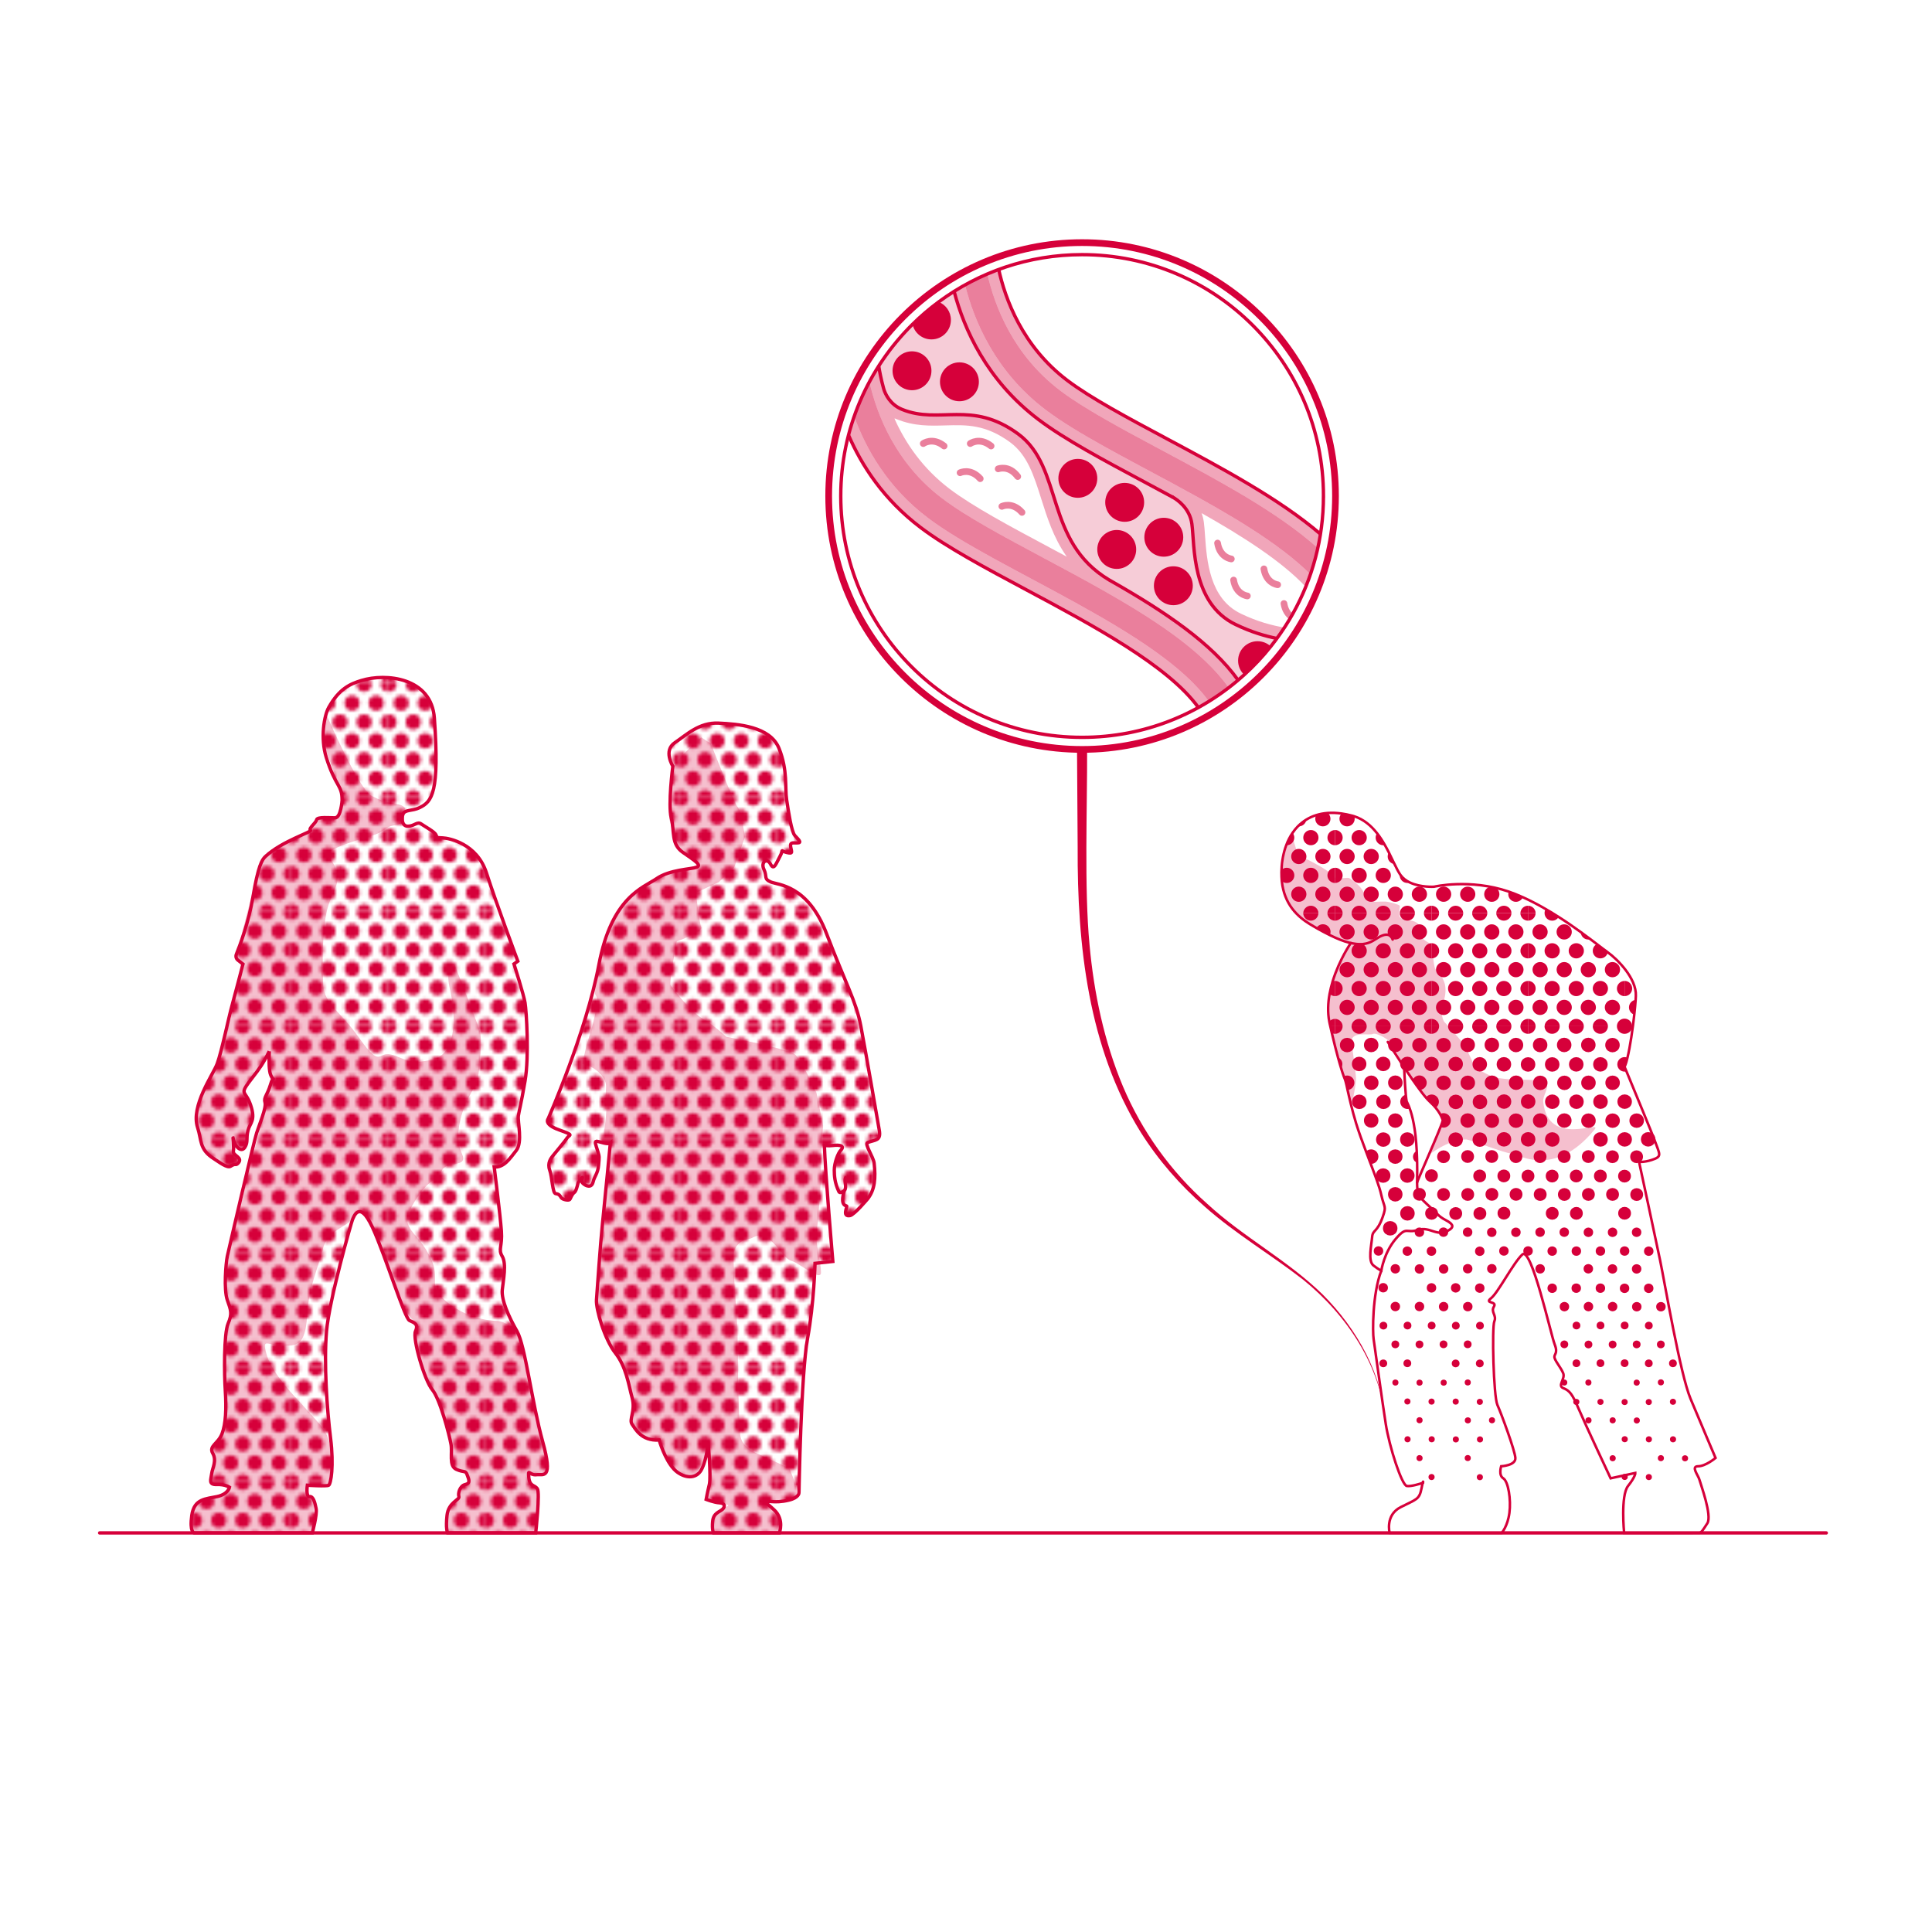 <?xml version="1.0" encoding="UTF-8"?><svg id="Introducing_PAD" xmlns="http://www.w3.org/2000/svg" xmlns:xlink="http://www.w3.org/1999/xlink" viewBox="0 0 576 576"><defs><style>.cls-1,.cls-2,.cls-3,.cls-4,.cls-5,.cls-6,.cls-7,.cls-8{fill:#d6003a;}.cls-2,.cls-3,.cls-9,.cls-10,.cls-11,.cls-7,.cls-12,.cls-13,.cls-14,.cls-8{stroke:#d6003a;stroke-miterlimit:10;}.cls-2,.cls-9,.cls-13{stroke-width:2px;}.cls-3{stroke-width:.5px;}.cls-4{opacity:.2;}.cls-5,.cls-13{opacity:.5;}.cls-15{opacity:.25;}.cls-16,.cls-9,.cls-10,.cls-12,.cls-13,.cls-14{fill:none;}.cls-6{opacity:.35;}.cls-10{stroke-width:.75px;}.cls-10,.cls-12,.cls-13{stroke-linecap:round;}.cls-11{fill:url(#New_Pattern_2);}.cls-7{stroke-width:2.5px;}</style><pattern id="New_Pattern_2" x="0" y="0" width="28.77" height="33.74" patternUnits="userSpaceOnUse" viewBox="0 0 28.77 33.74"><rect class="cls-16" width="28.77" height="33.74"/><circle class="cls-1" cx="10.78" cy="5.62" r="2.27"/><circle class="cls-1" cx="3.6" cy="5.62" r="2.27"/><circle class="cls-1" cx="25.15" cy="5.62" r="2.27"/><circle class="cls-1" cx="17.97" cy="5.62" r="2.27"/><circle class="cls-1" cx="10.79" cy="16.87" r="2.27"/><circle class="cls-1" cx="3.61" cy="16.87" r="2.27"/><circle class="cls-1" cx="25.17" cy="16.87" r="2.27"/><circle class="cls-1" cx="17.98" cy="16.87" r="2.27"/><circle class="cls-1" cx="7.2" cy="11.25" r="2.27"/><path class="cls-1" d="M2.28,11.25c0,1.25-1.01,2.26-2.26,2.26h-.02v-4.54h.02c1.25,0,2.26,1.01,2.26,2.27Z"/><circle class="cls-1" cx="21.57" cy="11.25" r="2.27"/><path class="cls-1" d="M28.77,8.98v4.54c-1.25,0-2.26-1.01-2.26-2.26s1.01-2.27,2.26-2.27Z"/><circle class="cls-1" cx="14.39" cy="11.25" r="2.27"/><path class="cls-1" d="M9.45,0c0,1.25-1.02,2.26-2.27,2.26s-2.26-1.01-2.26-2.26h4.54Z"/><path class="cls-1" d="M2.26,0c0,1.25-1.01,2.26-2.26,2.26V0h2.26Z"/><path class="cls-1" d="M23.82,0c0,1.25-1.01,2.26-2.26,2.26s-2.26-1.01-2.26-2.26h4.53Z"/><path class="cls-1" d="M28.77,0v2.26h-.02c-1.25,0-2.26-1.01-2.26-2.26h2.29Z"/><path class="cls-1" d="M16.63,0c0,1.25-1.01,2.26-2.26,2.26s-2.26-1.01-2.26-2.26h4.53Z"/><circle class="cls-1" cx="10.79" cy="28.12" r="2.27"/><circle class="cls-1" cx="3.6" cy="28.12" r="2.27"/><circle class="cls-1" cx="25.16" cy="28.12" r="2.27"/><circle class="cls-1" cx="17.97" cy="28.12" r="2.27"/><circle class="cls-1" cx="7.19" cy="22.49" r="2.27"/><path class="cls-1" d="M2.28,22.5c0,1.25-1.01,2.26-2.26,2.26h-.01v-4.54h.01c1.25,0,2.26,1.01,2.26,2.27Z"/><circle class="cls-1" cx="21.57" cy="22.49" r="2.27"/><path class="cls-1" d="M28.77,20.22v4.54h0c-1.25,0-2.27-1.01-2.27-2.26s1.02-2.27,2.27-2.27h0Z"/><circle class="cls-1" cx="14.38" cy="22.49" r="2.27"/><path class="cls-1" d="M9.46,33.74h-4.52c.04-1.22,1.04-2.19,2.26-2.19s2.22.97,2.26,2.19Z"/><path class="cls-1" d="M2.27,33.74H0v-2.19h.01c1.22,0,2.22.97,2.26,2.19Z"/><path class="cls-1" d="M23.83,33.74h-4.52c.04-1.22,1.04-2.19,2.26-2.19s2.23.97,2.26,2.19Z"/><path class="cls-1" d="M28.77,31.55v2.19h-2.27c.04-1.22,1.04-2.19,2.26-2.19h0Z"/><path class="cls-1" d="M16.64,33.74h-4.52c.04-1.22,1.04-2.19,2.26-2.19s2.22.97,2.26,2.19Z"/></pattern></defs><path class="cls-11" d="M80.28,313.42c-.13,2.94-.09,5.89.43,7.09.36.82.58,1.1.69,1.18.14.09.12-.07,0,0h0c-.13.09-.39.44-.74,1.62-.99,3.3-2.12,3.87-1.65,5.38s-1.72,6.64-2.51,9.13c-.8,2.49-8.31,34.75-8.74,36.76-.42,2.02-1.08,9.87,0,12.98,1.09,3.12,1.52,4.05.24,7.06-1.28,3-1.17,14.93-.83,20.1s.16,9.78-.99,12.76c-1.16,2.98-4.01,3.61-2.75,5.81,1.25,2.21-.09,4.31-.32,6.06-.22,1.76-1.06,3.32,1.49,3.24,2.55-.09,3.83.81,3.83.81,0,0-.36,2.06-3.69,2.78s-6.85.58-7.56,5.6.69,5.24.69,5.24h35.24s1.49-5.49,1.13-7.25c-.35-1.76-.81-3.72-1.96-3.59s-.66-3.38-.66-3.38c0,0,5.74.39,6.38,0s1.6-5.66.54-14.14c-1.05-8.48-2.01-22.23-1.19-31.77s7.48-32.76,7.75-33.29,1.99-6.2,5.89,2.2c3.89,8.41,9.62,27.21,11.08,27.89s2.76,1.07,1.8,3.2c-.95,2.13,2.67,14.65,5,17.43,2.34,2.79,5.07,13.49,5.57,16.16.51,2.67-.72,6.54,1.61,7.59,2.32,1.06,2.7.18,3.21,1.6.51,1.41,1.1,2.55-.53,2.92-1.64.36-2.24,2.6-1.92,3.59s-3.12,1.67-3.54,5.6c-.43,3.93.15,5.24.15,5.24h26.29s1.33-12.05.48-13.2c-.85-1.16-2.27-.58-2.55-3.42-.28-2.83.21-.47,2.27-.73,2.05-.26,5.09,1.72,1.87-9.9-3.22-11.62-5.18-28.59-7.65-32.88-2.47-4.3-4.7-9.36-4.39-12.33s1.31-7.76,0-9.98c-1.31-2.21.07-2.85-.26-7.56-.34-4.71-2.14-19.08-2.14-19.08h0c2.98.13,4.59-2.43,6.56-4.93s.37-8.48.65-10.39.71-2.91,1.98-10.34.41-20.83,0-23.32-3.3-11.57-3.3-11.57l1.15-.82s-6.5-17.43-9.34-26.28-11.22-10.4-13.05-10.48-1.61,0-2.03-.93-3.17-2.37-4.37-3.22-2.02.63-3.95.67c-1.57.04-1.67-1.66-1.67-1.66,0-.18,0-.37-.02-.57-.02-.53.04-.94.15-1.26.58-1.6,2.72-.92,5.04-2.07,3.63-1.8,5.94-4.36,4.36-26.65-.86-12.19-14.49-13.48-21.76-11.24-3.36,1.03-6.56,2.41-9.71,7.98-1.41,2.48-2.55,9.25-.75,14.98,2.81,8.95,4.71,8.03,4.71,12.76,0,0-.36,5.24-2.08,5.23-1.46,0-5.35-.38-5.53.58s-2.48,2.58-1.83,3.1-8.39,3.18-13.41,7.83c-1.04.96-2.18,2.78-3.74,12.15-1.24,7.42-3.89,14.43-4.94,17.03-.25.63-.05,1.34.49,1.75l1.48,1.16s-2.56,9.9-3.26,12.36c-.86,3.01-3.14,13.95-4.43,17.37-1.28,3.38-7.94,12.57-5.83,19.01,1.23,3.74.44,6.48,4.8,9.26,1.77,1.13,4.05,2.92,5.06,2.27,1.53-1,1.43-.13,2.14-.83,1.78-1.75-1.54-2.34-1.33-3.56s-.26-5.17-.07-3.98c.42,2.53,2.41,4.39,3.47,2.76s.34-2.62.95-5.03,2.38-2.88.78-7.63-3.72-2.63.62-8.24c1.93-2.49,3.08-4,4.95-7.78"/><path class="cls-11" d="M252.29,350.73c-.84,1.51.17,2.43-.33,3.9-.12.36-1.49,1.45-1.88.6-1.24-2.68-1.35-4.67-1.35-6.37,0-2.1,1.09-5.07,1.96-5.97,1.27-1.31-.35-1.64-2.47-1.37-1.05.14-2.44,0-2.44,0,.2,7.43,2.52,34.56,2.52,34.56l-5.31.57s-.29,11.91-2.23,22.39-2.56,45.98-2.56,45.98c0,0,.12,1.46-3,2.22-4.54,1.11-6.65-.12-6.65.6s-.83-.56,2.27,2.33,1.53,6.85,1.53,6.85h-19.65s-.47-.94-.23-3.48,2.12-2.75,2.97-3.6.66-1.8-.92-1.89-3.99-1.03-3.99-1.03c0,0,.38-2.09.95-4.45s-.38-12.8-.38-12.8h0s-.16,4.51-1.8,8.05c-1.4,3.02-4.57,3.07-7.3,1.13-2.98-2.1-4.94-7.84-5.49-9.62-5.37.33-7.12-3.42-8.04-4.67-1.08-1.46,1.08-3.92,0-7.89s-1.76-9.26-5-13.37c-3.24-4.1-5.83-13.09-5.64-15.84s1.18-16.95,1.8-22.86c.62-5.92,2.33-23.93,2.33-23.93-.78.63-3.49-.56-4.13-.51s-.22,1.02.35,2.86.5,1.7.28,4.25-1.2,3.19-1.64,5.03-2.05,1.28-3,.43.24-2.13-.33-1.7-.57.99-.93,1.2-.56,2.62-1.34,3.19-1.06,1.77-1.39,2.12-2.15,0-2.5-.56-.65-1.13-1.64-1.2-1.05-4.93-1.81-7.04.39-3.52.83-4.11,3.67-4.37,4.35-5.45,2.39-.71-2.36-2.41-3.29-3.3-3.29-3.3c0,0,11.3-25.61,15.13-45.92s13.26-22.97,17.19-25.69,10.25-2.8,11.94-3.4-.54-1.98-4.1-4.45-2.41-6.15-3.44-10.21.47-15.47.47-15.47c0,0-2.93-4.63.57-6.99s7.28-6.12,13.04-5.85,15.4.93,18.05,7.55,1.7,11.68,2.27,15.34,1.42,9.51,2.46,10.65,2.23,2.17.72,2.17-2.2-.22-1.98,1.21.88,2.19-1.29,1.62-.66-1.09-1.89,1.16-1.8,4.32-2.83,2.34-3-.64-1.97,1.57-.11,2.78,1.97,3.72,11.11.74,16.72,15.49,8.75,19.94,10.19,27.44,5.15,29.1,5.51,31.09c.58,3.27-1.21,2.82-3.49,3.7-1.01.39,1.76,4.33,1.96,6.13.51,4.51.2,7.95-1.91,10.63,0,0-4.01,4.78-5.27,5.01-2.53.47-.65-2.82-1.04-2.88-2.2-.35-.63-4.65-.63-4.65"/><path class="cls-10" d="M411.82,378.82c-2.73,7.14-2.59,18.44-2.3,20.37s2.55,18.48,3.63,25.37c1.09,6.9,4.78,18.24,6.28,18.47,1.33.19,4.1-.71,4.72-.92h.01c.21-.87.11-.04.11-.04,0,0-.04.01-.11.04h-.01c-.07.31-.19.84-.36,1.71-.65,3.3-1.52,3.14-6.2,5.52s-3.29,7.69-3.29,7.69h33.41s1.77-1.95,2.3-5.97-.34-9.39-1.83-10.32c-1.49-.92-.63-3.59-.63-3.59,0,0,4.39-.21,4.24-2.48s-4.2-13.23-5.36-15.81-1.67-23.12-.91-24.93c.76-1.82-1.14-2.72-.12-4.4,1.02-1.67-2.98-.82-.86-2.48,2.11-1.66,6.58-10.46,9.31-13.02,2.72-2.56,8.48,23.79,9.65,26.76,1.16,2.97-.41,2.89,0,4.12.4,1.23,1.79,2.74,2.53,4.45s-1.81,3.77.06,4.5c1.86.73,2.67,1.73,4.61,6.26,1.93,4.54,9.49,20.62,9.49,20.62l7.37-1.6s.1,1.01-2.18,3.89c-2.27,2.87-1.17,14-1.17,14,0,0,22.41.02,22.52-.01.52-.17.84-.61,2.3-2.88,1.46-2.28-1.99-11.57-2.35-12.94-.36-1.38-2.66-4.05-.41-4.05s5.2-2.48,5.2-2.48c0,0-4.35-10.2-7.45-17.63-3.11-7.44-7.67-34.52-9.09-41.33-1.41-6.8-6.26-29.29-6.26-29.29,0,0,1.52.13,3.7-.57,3.35-1.09,2.5-1.5.81-6.22-.45-1.26-6.4-15.69-8.27-20.22-.23-.56-.4-.97-.49-1.18-.05-.11-.07-.17-.07-.17.07-.14.14-.3.21-.49.04-.09.08-.19.11-.3.07-.21.15-.43.22-.68.11-.38.22-.79.32-1.25.79-3.29,1.56-8.47,2.03-12.83.18-1.64.32-3.16.41-4.42.02-.42.04-.8.06-1.16.23-5.25-5.52-10.97-8.37-13h0c-.06-.06-.12-.1-.18-.14-.61-.42-1.68-1.25-3.09-2.33-.58-.44-1.21-.93-1.9-1.44-.88-.67-1.86-1.39-2.9-2.14-1.96-1.43-4.18-2.97-6.57-4.49-1.25-.8-2.55-1.59-3.87-2.36-2.2-1.28-4.49-2.48-6.81-3.53-.74-.33-1.48-.65-2.23-.95-.66-.26-1.32-.51-1.98-.73-11.67-3.96-22.28-1.45-22.28-1.45,0,0-4,.25-7.19-1.26-1.07-.51-2.04-1.21-2.75-2.18-.08-.11-.16-.23-.24-.35-.52-.79-1.04-1.81-1.59-2.97h-.01c-.51-1.07-1.07-2.25-1.68-3.46-.37-.73-.76-1.47-1.19-2.21-.68-1.21-1.45-2.41-2.33-3.52-1.76-2.23-3.95-4.13-6.8-5.05-.2-.06-.4-.12-.61-.18-1.1-.29-2.15-.51-3.16-.65-1.46-.2-2.84-.25-4.12-.16-1.24.09-2.39.31-3.46.65-1.06.33-2.04.78-2.93,1.33-.93.56-1.76,1.23-2.51,1.99-.59.6-1.12,1.25-1.59,1.95-.77,1.12-1.4,2.35-1.89,3.69-.84,2.23-1.31,4.72-1.4,7.34-.02.24-.03.48-.03.72,0,.94.03,1.82.11,2.66.73,6.99,4.77,10.6,8.32,12.78.64.4,1.31.79,1.99,1.18h.01c1.31.76,2.68,1.48,3.99,2.12,2.22,1.09,4.31,1.93,5.84,2.27,2.91.64,5.05.83,7.97-1.14,2.92-1.98,4.37-1.39,4.93.2"/><path class="cls-10" d="M422.49,352.55c0-.38,5.12-11.78,6.98-16.56.19-.46.34-.86.45-1.18.08-.25.15-.45.18-.6.04-.14.06-.24.04-.28l-.03-.09c-.06-.14-.13-.34-.23-.58-.12-.3-.29-.68-.55-1.12-.3-.53-.72-1.16-1.3-1.87-.24-.3-.52-.62-.84-.95h-.01c-.31-.33-.66-.67-1.05-1.02-.05-.04-.1-.09-.15-.15-.26-.25-.56-.57-.89-.96-.53-.62-1.13-1.38-1.77-2.25-.68-.9-1.39-1.9-2.12-2.95-.86-1.23-1.74-2.53-2.58-3.78-2.63-3.99-4.87-7.58-4.87-7.58"/><path class="cls-10" d="M418.62,318.21s.22,5.15.5,8.16c.05.49.09.93.14,1.27.03.27.07.48.1.63.02.06.04.11.05.15.04.09.1.22.17.38.07.15.16.33.26.56.14.31.3.69.46,1.16.75,2.05,1.73,5.81,2.08,12.62.02.4.04.8.05,1.22.02.35.03.71.04,1.07.02.4.02.81.03,1.23.01.7.02,1.43.02,2.19,0,1.52-.03,2.72-.03,3.7,0,3.05.31,4.05,2.73,6.25,3.2,2.9,3.59,3.81,5.71,4.91s2.67,1.93,1.3,2.88c-3.69,2.55-5.78-1.09-9.45.09-3.67,1.17-3.26-1.33-6.71,2.74s-4.25,9.4-4.25,9.4c0,0-.6-.18-2.34-1.53-1.74-1.36-.58-6.13-.4-8.45s1.49-1.26,3.17-6.06c1.18-3.37.44-2.52-.48-6.69-.43-2.01-1.69-5.38-3.11-9.1-.2-.54-.41-1.08-.62-1.62-.05-.14-.11-.29-.16-.43-.21-.55-.42-1.1-.62-1.65-1.11-2.93-2.18-5.87-2.95-8.38-1.23-4.07-2.02-7.58-2.55-9.95-.1-.46-.19-.88-.27-1.25-.17-.73-.3-1.28-.41-1.62-.03-.11-.06-.19-.09-.26-.08-.18-.2-.48-.36-.93-.21-.56-.48-1.36-.8-2.45h0c-.28-.88-.58-1.94-.93-3.2-.52-1.91-1.13-4.29-1.82-7.22-.15-.66-.31-1.35-.47-2.07-.06-.25-.12-.51-.18-.77-.05-.22-.09-.43-.13-.65-.52-2.74-.39-5.55.1-8.23.24-1.29.55-2.55.92-3.75,1.98-6.46,5.41-11.41,5.41-11.41"/><line class="cls-12" x1="29.71" y1="457.02" x2="544.48" y2="457.02"/><path class="cls-1" d="M486.61,294.72c0,1.25-1.01,2.26-2.26,2.26h-.01v-4.54h.01c1.25,0,2.26,1.01,2.26,2.27Z"/><path class="cls-1" d="M457.83,272.22h-2.27v-2.19h.01c1.22,0,2.22.97,2.26,2.19Z"/><circle class="cls-1" cx="466.34" cy="277.84" r="2.27"/><circle class="cls-1" cx="459.15" cy="277.84" r="2.27"/><circle class="cls-1" cx="466.35" cy="289.09" r="2.27"/><circle class="cls-1" cx="459.17" cy="289.09" r="2.27"/><circle class="cls-1" cx="480.73" cy="289.09" r="2.27"/><circle class="cls-1" cx="473.54" cy="289.09" r="2.27"/><circle class="cls-1" cx="462.76" cy="283.47" r="2.27"/><path class="cls-1" d="M457.84,283.47c0,1.25-1.01,2.26-2.26,2.26h-.02v-4.54h.02c1.25,0,2.26,1.01,2.26,2.27Z"/><circle class="cls-1" cx="469.95" cy="283.47" r="2.27"/><path class="cls-1" d="M457.82,272.22c0,1.25-1.01,2.26-2.26,2.26v-2.26h2.26Z"/><circle class="cls-1" cx="466.35" cy="300.34" r="2.27"/><circle class="cls-1" cx="459.16" cy="300.34" r="2.27"/><circle class="cls-1" cx="480.72" cy="300.34" r="2.27"/><circle class="cls-1" cx="473.53" cy="300.34" r="2.27"/><path class="cls-1" d="M487.65,298.09c-.09,1.26-.23,2.78-.41,4.42-.92-.3-1.58-1.16-1.58-2.17,0-1.16.87-2.12,1.99-2.25Z"/><circle class="cls-1" cx="462.75" cy="294.72" r="2.27"/><path class="cls-1" d="M457.84,294.72c0,1.25-1.01,2.26-2.26,2.26h-.01v-4.54h.01c1.25,0,2.26,1.01,2.26,2.27Z"/><circle class="cls-1" cx="477.13" cy="294.72" r="2.27"/><circle class="cls-1" cx="484.33" cy="305.96" r="2.27"/><path class="cls-1" d="M484.33,292.45v4.54h0c-1.25,0-2.27-1.01-2.27-2.26s1.02-2.27,2.27-2.27h0Z"/><circle class="cls-1" cx="469.94" cy="294.72" r="2.27"/><path class="cls-1" d="M465.02,305.96h-4.52c.04-1.22,1.04-2.19,2.26-2.19s2.22.97,2.26,2.19Z"/><path class="cls-1" d="M457.83,305.96h-2.27v-2.19h.01c1.22,0,2.22.97,2.26,2.19Z"/><path class="cls-1" d="M479.39,305.96h-4.52c.04-1.22,1.04-2.19,2.26-2.19s2.23.97,2.26,2.19Z"/><path class="cls-1" d="M472.2,305.96h-4.52c.04-1.22,1.04-2.19,2.26-2.19s2.22.97,2.26,2.19Z"/><path class="cls-1" d="M465.01,305.96c0,1.25-1.02,2.26-2.27,2.26s-2.26-1.01-2.26-2.26h4.54Z"/><path class="cls-1" d="M457.82,305.96c0,1.25-1.01,2.26-2.26,2.26v-2.26h2.26Z"/><path class="cls-1" d="M479.38,305.96c0,1.25-1.01,2.26-2.26,2.26s-2.26-1.01-2.26-2.26h4.53Z"/><path class="cls-1" d="M472.19,305.96c0,1.25-1.01,2.26-2.26,2.26s-2.26-1.01-2.26-2.26h4.53Z"/><circle class="cls-1" cx="437.58" cy="266.6" r="2.27"/><circle class="cls-1" cx="430.39" cy="266.6" r="2.27"/><circle class="cls-1" cx="444.76" cy="266.6" r="2.27"/><path class="cls-1" d="M436.24,272.22h-4.52c.04-1.22,1.04-2.19,2.26-2.19s2.22.97,2.26,2.19Z"/><path class="cls-1" d="M429.06,272.22h-2.27v-2.19h.01c1.22,0,2.22.97,2.26,2.19Z"/><path class="cls-1" d="M450.62,272.22h-4.52c.04-1.22,1.04-2.19,2.26-2.19s2.23.97,2.26,2.19Z"/><path class="cls-1" d="M455.56,270.03v2.19h-2.27c.04-1.22,1.04-2.19,2.26-2.19h0Z"/><path class="cls-1" d="M443.43,272.22h-4.52c.04-1.22,1.04-2.19,2.26-2.19s2.22.97,2.26,2.19Z"/><circle class="cls-1" cx="437.57" cy="277.84" r="2.27"/><circle class="cls-1" cx="430.38" cy="277.84" r="2.27"/><circle class="cls-1" cx="451.94" cy="277.84" r="2.27"/><path class="cls-1" d="M464.7,273.39c-.4.66-1.12,1.1-1.94,1.1-1.25,0-2.27-1.02-2.27-2.27,0-.43.12-.85.34-1.19,1.32.77,2.62,1.56,3.87,2.36Z"/><path class="cls-1" d="M479.34,283.92s0,0,0,.01c-.21,1.03-1.12,1.8-2.21,1.8-1.26,0-2.27-1.01-2.27-2.26,0-.87.49-1.63,1.21-2.01,1.41,1.08,2.48,1.91,3.09,2.33.06.04.12.08.18.13Z"/><path class="cls-1" d="M474.17,280.02c-.2.06-.42.09-.64.09-1.24,0-2.24-.99-2.26-2.23,1.04.75,2.02,1.47,2.9,2.14Z"/><path class="cls-1" d="M454.02,267.5c-.35.81-1.15,1.37-2.08,1.37-1.25,0-2.27-1.02-2.27-2.27,0-.27.05-.54.14-.78.66.22,1.32.47,1.98.73.75.3,1.49.62,2.23.95Z"/><circle class="cls-1" cx="444.75" cy="277.84" r="2.27"/><circle class="cls-1" cx="437.58" cy="289.09" r="2.27"/><circle class="cls-1" cx="430.4" cy="289.09" r="2.27"/><circle class="cls-1" cx="451.95" cy="289.09" r="2.27"/><circle class="cls-1" cx="444.77" cy="289.09" r="2.27"/><circle class="cls-1" cx="433.99" cy="283.47" r="2.27"/><path class="cls-1" d="M429.07,283.47c0,1.25-1.01,2.26-2.26,2.26h-.02v-4.54h.02c1.25,0,2.26,1.01,2.26,2.27Z"/><circle class="cls-1" cx="448.36" cy="283.47" r="2.27"/><path class="cls-1" d="M455.56,281.2v4.54c-1.25,0-2.26-1.01-2.26-2.26s1.01-2.27,2.26-2.27Z"/><circle class="cls-1" cx="441.17" cy="283.47" r="2.27"/><path class="cls-1" d="M436.24,272.22c0,1.25-1.02,2.26-2.27,2.26s-2.26-1.01-2.26-2.26h4.54Z"/><path class="cls-1" d="M429.05,272.22c0,1.25-1.01,2.26-2.26,2.26v-2.26h2.26Z"/><path class="cls-1" d="M450.61,272.22c0,1.25-1.01,2.26-2.26,2.26s-2.26-1.01-2.26-2.26h4.53Z"/><path class="cls-1" d="M455.56,272.22v2.26h-.02c-1.25,0-2.26-1.01-2.26-2.26h2.29Z"/><path class="cls-1" d="M443.42,272.22c0,1.25-1.01,2.26-2.26,2.26s-2.26-1.01-2.26-2.26h4.53Z"/><circle class="cls-1" cx="437.58" cy="300.34" r="2.27"/><circle class="cls-1" cx="430.39" cy="300.34" r="2.27"/><circle class="cls-1" cx="451.95" cy="300.34" r="2.27"/><circle class="cls-1" cx="444.76" cy="300.34" r="2.27"/><circle class="cls-1" cx="433.98" cy="294.72" r="2.27"/><path class="cls-1" d="M429.06,294.72c0,1.25-1.01,2.26-2.26,2.26h-.01v-4.54h.01c1.25,0,2.26,1.01,2.26,2.27Z"/><circle class="cls-1" cx="448.35" cy="294.72" r="2.27"/><path class="cls-1" d="M455.56,292.45v4.54h0c-1.25,0-2.27-1.01-2.27-2.26s1.02-2.27,2.27-2.27h0Z"/><circle class="cls-1" cx="441.17" cy="294.72" r="2.27"/><path class="cls-1" d="M436.24,305.96h-4.52c.04-1.22,1.04-2.19,2.26-2.19s2.22.97,2.26,2.19Z"/><path class="cls-1" d="M429.06,305.96h-2.27v-2.19h.01c1.22,0,2.22.97,2.26,2.19Z"/><path class="cls-1" d="M450.62,305.96h-4.52c.04-1.22,1.04-2.19,2.26-2.19s2.23.97,2.26,2.19Z"/><path class="cls-1" d="M455.56,303.77v2.19h-2.27c.04-1.22,1.04-2.19,2.26-2.19h0Z"/><path class="cls-1" d="M443.43,305.96h-4.52c.04-1.22,1.04-2.19,2.26-2.19s2.22.97,2.26,2.19Z"/><path class="cls-1" d="M436.24,305.96c0,1.25-1.02,2.26-2.27,2.26s-2.26-1.01-2.26-2.26h4.54Z"/><path class="cls-1" d="M429.05,305.96c0,1.25-1.01,2.26-2.26,2.26v-2.26h2.26Z"/><path class="cls-1" d="M450.61,305.96c0,1.25-1.01,2.26-2.26,2.26s-2.26-1.01-2.26-2.26h4.53Z"/><path class="cls-1" d="M455.56,305.96v2.26h-.02c-1.25,0-2.26-1.01-2.26-2.26h2.29Z"/><path class="cls-1" d="M443.42,305.96c0,1.25-1.01,2.26-2.26,2.26s-2.26-1.01-2.26-2.26h4.53Z"/><path class="cls-1" d="M403.88,244.11c0,1.25-1.02,2.26-2.27,2.26s-2.27-1.01-2.27-2.26c0-.62.25-1.16.64-1.57,1.01.14,2.06.36,3.16.65.21.06.41.12.61.18.09.23.13.48.13.74Z"/><circle class="cls-1" cx="408.81" cy="255.35" r="2.27"/><circle class="cls-1" cx="401.62" cy="255.35" r="2.27"/><path class="cls-1" d="M415.75,257.61c-1.14-.12-2.03-1.08-2.03-2.26,0-.44.13-.85.35-1.2.61,1.21,1.17,2.39,1.68,3.46Z"/><circle class="cls-1" cx="405.22" cy="249.73" r="2.27"/><path class="cls-1" d="M400.3,249.73c0,1.25-1.01,2.26-2.26,2.26h-.02v-4.54h.02c1.25,0,2.26,1.01,2.26,2.27Z"/><path class="cls-1" d="M412.88,251.94c-.15.04-.31.06-.48.06-1.25,0-2.27-1.02-2.27-2.27,0-.49.15-.94.42-1.31.88,1.11,1.65,2.31,2.33,3.52Z"/><circle class="cls-1" cx="408.8" cy="266.6" r="2.27"/><circle class="cls-1" cx="401.62" cy="266.6" r="2.27"/><circle class="cls-1" cx="423.17" cy="266.6" r="2.27"/><circle class="cls-1" cx="415.99" cy="266.6" r="2.27"/><circle class="cls-1" cx="405.21" cy="260.98" r="2.27"/><path class="cls-1" d="M400.29,260.98c0,1.25-1.01,2.26-2.26,2.26h-.01v-4.54h.01c1.25,0,2.26,1.01,2.26,2.27Z"/><circle class="cls-1" cx="412.4" cy="260.98" r="2.27"/><path class="cls-1" d="M420.34,263.11c-.24.08-.49.13-.76.13-1.25,0-2.27-1.01-2.27-2.26,0-.14.01-.27.04-.4.08.12.16.24.24.35.71.97,1.68,1.67,2.75,2.18Z"/><path class="cls-1" d="M407.47,272.22h-4.52c.04-1.22,1.04-2.19,2.26-2.19s2.22.97,2.26,2.19Z"/><path class="cls-1" d="M400.29,272.22h-2.27v-2.19h.01c1.22,0,2.22.97,2.26,2.19Z"/><path class="cls-1" d="M421.84,272.22h-4.52c.04-1.22,1.04-2.19,2.26-2.19s2.23.97,2.26,2.19Z"/><path class="cls-1" d="M426.79,270.03v2.19h-2.27c.04-1.22,1.04-2.19,2.26-2.19h0Z"/><path class="cls-1" d="M414.66,272.22h-4.52c.04-1.22,1.04-2.19,2.26-2.19s2.22.97,2.26,2.19Z"/><circle class="cls-1" cx="408.8" cy="277.84" r="2.27"/><circle class="cls-1" cx="401.61" cy="277.84" r="2.27"/><path class="cls-1" d="M396.69,277.82c0,.34-.08.67-.22.97-1.31-.64-2.68-1.36-3.99-2.12.39-.67,1.11-1.12,1.94-1.12,1.25,0,2.27,1.02,2.27,2.27Z"/><circle class="cls-1" cx="423.17" cy="277.84" r="2.27"/><circle class="cls-1" cx="415.98" cy="277.84" r="2.27"/><circle class="cls-1" cx="408.81" cy="289.09" r="2.27"/><circle class="cls-1" cx="401.62" cy="289.09" r="2.27"/><circle class="cls-1" cx="423.18" cy="289.09" r="2.27"/><circle class="cls-1" cx="416" cy="289.09" r="2.27"/><circle class="cls-1" cx="405.22" cy="283.47" r="2.27"/><circle class="cls-1" cx="419.59" cy="283.47" r="2.27"/><path class="cls-1" d="M426.79,281.2v4.54c-1.25,0-2.26-1.01-2.26-2.26s1.01-2.27,2.26-2.27Z"/><circle class="cls-1" cx="412.4" cy="283.47" r="2.27"/><path class="cls-1" d="M407.47,272.22c0,1.25-1.02,2.26-2.27,2.26s-2.26-1.01-2.26-2.26h4.54Z"/><path class="cls-1" d="M400.28,272.22c0,1.25-1.01,2.26-2.26,2.26v-2.26h2.26Z"/><path class="cls-1" d="M421.83,272.22c0,1.25-1.01,2.26-2.26,2.26s-2.26-1.01-2.26-2.26h4.53Z"/><path class="cls-1" d="M426.79,272.22v2.26h-.02c-1.25,0-2.26-1.01-2.26-2.26h2.29Z"/><path class="cls-1" d="M414.65,272.22c0,1.25-1.01,2.26-2.26,2.26s-2.26-1.01-2.26-2.26h4.53Z"/><circle class="cls-1" cx="408.8" cy="300.34" r="2.27"/><circle class="cls-1" cx="401.62" cy="300.34" r="2.27"/><circle class="cls-1" cx="423.17" cy="300.34" r="2.27"/><circle class="cls-1" cx="415.99" cy="300.34" r="2.27"/><circle class="cls-1" cx="405.21" cy="294.72" r="2.27"/><path class="cls-1" d="M400.29,294.72c0,1.25-1.01,2.26-2.26,2.26h-.01v-4.54h.01c1.25,0,2.26,1.01,2.26,2.27Z"/><circle class="cls-1" cx="419.58" cy="294.72" r="2.27"/><path class="cls-1" d="M426.79,292.45v4.54h0c-1.25,0-2.27-1.01-2.27-2.26s1.02-2.27,2.27-2.27h0Z"/><circle class="cls-1" cx="412.4" cy="294.72" r="2.27"/><path class="cls-1" d="M407.47,305.96h-4.52c.04-1.22,1.04-2.19,2.26-2.19s2.22.97,2.26,2.19Z"/><path class="cls-1" d="M400.29,305.96h-2.27v-2.19h.01c1.22,0,2.22.97,2.26,2.19Z"/><path class="cls-1" d="M421.84,305.96h-4.52c.04-1.22,1.04-2.19,2.26-2.19s2.23.97,2.26,2.19Z"/><path class="cls-1" d="M426.79,303.77v2.19h-2.27c.04-1.22,1.04-2.19,2.26-2.19h0Z"/><path class="cls-1" d="M414.66,305.96h-4.52c.04-1.22,1.04-2.19,2.26-2.19s2.22.97,2.26,2.19Z"/><path class="cls-1" d="M407.47,305.96c0,1.25-1.02,2.26-2.27,2.26s-2.26-1.01-2.26-2.26h4.54Z"/><path class="cls-1" d="M400.28,305.96c0,1.25-1.01,2.26-2.26,2.26v-2.26h2.26Z"/><path class="cls-1" d="M421.83,305.96c0,1.25-1.01,2.26-2.26,2.26s-2.26-1.01-2.26-2.26h4.53Z"/><path class="cls-1" d="M426.79,305.96v2.26h-.02c-1.25,0-2.26-1.01-2.26-2.26h2.29Z"/><path class="cls-1" d="M414.65,305.96c0,1.25-1.01,2.26-2.26,2.26s-2.26-1.01-2.26-2.26h4.53Z"/><path class="cls-1" d="M396.66,244.11c0,1.25-1.01,2.26-2.26,2.26s-2.27-1.01-2.27-2.26c0-.39.1-.76.27-1.08,1.07-.34,2.22-.56,3.46-.65.49.41.8,1.04.8,1.73Z"/><path class="cls-1" d="M389.47,244.36c-.13,1.13-1.08,2.01-2.25,2.01-.09,0-.18,0-.26-.02.75-.76,1.58-1.43,2.51-1.99Z"/><circle class="cls-1" cx="394.41" cy="255.35" r="2.27"/><circle class="cls-1" cx="387.22" cy="255.35" r="2.27"/><circle class="cls-1" cx="390.82" cy="249.73" r="2.27"/><path class="cls-1" d="M398.02,247.46v4.54c-1.25,0-2.26-1.01-2.26-2.26s1.01-2.27,2.26-2.27Z"/><path class="cls-1" d="M385.88,249.73c0,1.25-1.02,2.27-2.27,2.27-.04,0-.09,0-.13-.01.49-1.34,1.12-2.57,1.89-3.69.31.39.51.88.51,1.43Z"/><circle class="cls-1" cx="394.4" cy="266.6" r="2.27"/><circle class="cls-1" cx="387.22" cy="266.6" r="2.27"/><circle class="cls-1" cx="390.81" cy="260.98" r="2.27"/><path class="cls-1" d="M398.02,258.71v4.54h0c-1.25,0-2.27-1.01-2.27-2.26s1.02-2.27,2.27-2.27h0Z"/><path class="cls-1" d="M385.89,260.98c0,1.25-1.01,2.27-2.27,2.27-.55,0-1.06-.2-1.46-.54-.08-.84-.12-1.72-.11-2.66,0-.24.01-.48.03-.72.4-.39.95-.62,1.54-.62,1.26,0,2.27,1.02,2.27,2.27Z"/><path class="cls-1" d="M393.07,272.22h-4.52c.04-1.22,1.04-2.19,2.26-2.19s2.23.97,2.26,2.19Z"/><path class="cls-1" d="M398.02,270.03v2.19h-2.27c.04-1.22,1.04-2.19,2.26-2.19h0Z"/><path class="cls-1" d="M393.06,272.22c0,1.25-1.01,2.26-2.26,2.26s-2.26-1.01-2.26-2.26h4.53Z"/><path class="cls-1" d="M398.02,272.22v2.26h-.02c-1.25,0-2.26-1.01-2.26-2.26h2.29Z"/><path class="cls-1" d="M398.02,292.45v4.53h-.01c-.63,0-1.2-.26-1.61-.67.24-1.29.55-2.55.92-3.75.22-.07.45-.11.69-.11h.01Z"/><path class="cls-1" d="M398.02,303.77v2.19h-1.41c-.06-.25-.12-.51-.18-.77-.05-.22-.09-.43-.13-.65.42-.47,1.03-.77,1.71-.77h.01Z"/><path class="cls-1" d="M398.02,305.96v2.26h-.03c-.33,0-.63-.07-.91-.19-.15-.66-.31-1.35-.47-2.07h1.41Z"/><circle class="cls-7" cx="459.18" cy="334.08" r=".91"/><circle class="cls-7" cx="466.38" cy="334.08" r=".91"/><circle class="cls-7" cx="473.58" cy="334.11" r=".91"/><circle class="cls-7" cx="480.78" cy="334.11" r=".91"/><circle class="cls-7" cx="487.95" cy="334.1" r=".91"/><circle class="cls-7" cx="448.39" cy="339.68" r=".91"/><circle class="cls-7" cx="455.59" cy="339.68" r=".91"/><circle class="cls-7" cx="462.79" cy="339.72" r=".91"/><circle class="cls-7" cx="477.17" cy="339.7" r=".91"/><circle class="cls-7" cx="484.37" cy="339.7" r=".91"/><circle class="cls-7" cx="491.38" cy="339.68" r=".91"/><circle class="cls-7" cx="448.4" cy="328.42" r=".91"/><circle class="cls-7" cx="455.6" cy="328.42" r=".91"/><circle class="cls-7" cx="462.8" cy="328.46" r=".91"/><circle class="cls-7" cx="470" cy="328.46" r=".91"/><circle class="cls-7" cx="477.17" cy="328.44" r=".91"/><circle class="cls-7" cx="484.37" cy="328.44" r=".91"/><circle class="cls-7" cx="444.81" cy="322.8" r=".91"/><circle class="cls-7" cx="452.01" cy="322.8" r=".91"/><circle class="cls-7" cx="459.21" cy="322.84" r=".91"/><circle class="cls-7" cx="466.41" cy="322.84" r=".91"/><circle class="cls-7" cx="473.58" cy="322.82" r=".91"/><circle class="cls-7" cx="480.78" cy="322.82" r=".91"/><circle class="cls-7" cx="441.17" cy="317.31" r=".91"/><circle class="cls-7" cx="448.37" cy="317.31" r=".91"/><circle class="cls-7" cx="455.57" cy="317.35" r=".91"/><circle class="cls-7" cx="462.77" cy="317.35" r=".91"/><circle class="cls-7" cx="469.94" cy="317.33" r=".91"/><circle class="cls-7" cx="477.14" cy="317.33" r=".91"/><path class="cls-1" d="M484.89,316.59c-.07.25-.15.47-.22.68-.03.11-.07.21-.11.3-.07.19-.14.35-.21.49,0,0,.02.06.07.17-.03.01-.05.01-.08.01-.5,0-.91-.41-.91-.91s.41-.92.91-.92c.21,0,.4.07.55.18Z"/><path class="cls-1" d="M484.35,318.06c.07-.14.14-.3.21-.49-.06.06-.13.09-.22.09-.18,0-.33-.15-.33-.33,0-.19.15-.34.33-.34.17,0,.3.12.33.28.07-.21.15-.43.22-.68.11-.38.22-.79.32-1.25-.26-.12-.56-.18-.87-.18-1.19,0-2.16.97-2.16,2.17s.97,2.16,2.16,2.16c.2,0,.39-.03.57-.08-.23-.56-.4-.97-.49-1.18-.05-.11-.07-.17-.07-.17Z"/><circle class="cls-7" cx="437.57" cy="311.52" r=".91"/><circle class="cls-7" cx="444.77" cy="311.52" r=".91"/><circle class="cls-7" cx="451.97" cy="311.56" r=".91"/><circle class="cls-7" cx="459.17" cy="311.56" r=".91"/><circle class="cls-7" cx="466.34" cy="311.54" r=".91"/><circle class="cls-7" cx="473.54" cy="311.54" r=".91"/><circle class="cls-7" cx="480.74" cy="311.58" r=".91"/><circle class="cls-7" cx="401.63" cy="311.57" r=".91"/><circle class="cls-7" cx="408.8" cy="311.55" r=".91"/><circle class="cls-7" cx="416" cy="311.55" r=".91"/><circle class="cls-7" cx="423.2" cy="311.59" r=".91"/><circle class="cls-7" cx="430.4" cy="311.59" r=".91"/><circle class="cls-7" cx="405.21" cy="317.21" r=".91"/><circle class="cls-7" cx="412.39" cy="317.2" r=".91"/><path class="cls-1" d="M398.9,315.25c.35,1.26.65,2.32.93,3.19.24-.34.38-.76.38-1.21,0-.88-.54-1.65-1.31-1.98Z"/><circle class="cls-7" cx="419.59" cy="317.2" r=".91"/><circle class="cls-7" cx="426.79" cy="317.23" r=".91"/><circle class="cls-7" cx="433.99" cy="317.23" r=".91"/><path class="cls-1" d="M403.79,322.81c0,1.15-.9,2.09-2.03,2.15-.1-.46-.19-.88-.27-1.25-.17-.73-.3-1.28-.41-1.62-.03-.11-.06-.19-.09-.26-.08-.18-.2-.48-.36-.93.3-.16.64-.25,1-.25,1.19,0,2.16.97,2.16,2.16Z"/><circle class="cls-7" cx="408.83" cy="322.81" r=".91"/><circle class="cls-7" cx="416" cy="322.79" r=".91"/><circle class="cls-1" cx="423.2" cy="322.79" r=".91"/><path class="cls-1" d="M423.2,320.63c-.91,0-1.69.56-2,1.36.73,1.05,1.44,2.05,2.12,2.95,1.14-.06,2.04-1,2.04-2.15s-.97-2.16-2.16-2.16ZM423.2,323.13c-.19,0-.34-.15-.34-.34,0-.18.15-.34.34-.34.18,0,.34.16.34.34,0,.19-.16.34-.34.34Z"/><circle class="cls-7" cx="430.4" cy="322.83" r=".91"/><circle class="cls-7" cx="437.6" cy="322.83" r=".91"/><circle class="cls-7" cx="405.26" cy="328.49" r=".91"/><circle class="cls-7" cx="412.46" cy="328.49" r=".91"/><path class="cls-1" d="M419.58,328.8c-.07-.16-.13-.29-.17-.38,0-.04-.03-.09-.05-.15-.03-.15-.07-.36-.1-.63-.32.14-.55.46-.55.83,0,.51.41.92.92.92.07,0,.15-.01.21-.03-.1-.23-.19-.41-.26-.56Z"/><path class="cls-1" d="M419.84,329.36c-.1-.23-.19-.41-.26-.56-.17-.02-.29-.16-.29-.33,0-.07.03-.14.07-.2-.03-.15-.07-.36-.1-.63-.05-.34-.09-.78-.14-1.27-.95.23-1.66,1.09-1.66,2.1,0,1.19.98,2.16,2.17,2.16.23,0,.46-.04.67-.11-.16-.47-.32-.85-.46-1.16Z"/><path class="cls-1" d="M427.74,328.47c0,.38-.23.7-.55.85h-.01c-.31-.33-.66-.67-1.05-1.02-.05-.04-.1-.09-.15-.15.13-.35.46-.59.85-.59.5,0,.91.41.91.91Z"/><path class="cls-1" d="M426.83,326.31c-.71,0-1.34.35-1.74.88.33.39.63.71.89.96.05.06.1.11.15.15.39.35.74.69,1.05,1.02h.01c.32.33.6.65.84.95.58-.39.96-1.05.96-1.8,0-1.19-.97-2.16-2.16-2.16ZM426.83,328.81c-.19,0-.34-.15-.34-.34,0-.18.15-.34.34-.34.18,0,.34.16.34.34,0,.19-.16.34-.34.34Z"/><circle class="cls-7" cx="434.03" cy="328.51" r=".91"/><circle class="cls-7" cx="441.23" cy="328.51" r=".91"/><circle class="cls-7" cx="408.8" cy="334.05" r=".91"/><circle class="cls-7" cx="416" cy="334.09" r=".91"/><circle class="cls-7" cx="437.57" cy="334.07" r=".91"/><circle class="cls-7" cx="444.77" cy="334.11" r=".91"/><path class="cls-1" d="M431.29,334.03c0,.5-.41.91-.92.91-.16,0-.32-.04-.45-.13.08-.25.15-.45.18-.6.04-.14.06-.24.04-.28-.01-.03-.02-.06-.03-.09-.06-.14-.13-.34-.23-.58.14-.09.31-.14.49-.14.51,0,.92.4.92.91Z"/><path class="cls-1" d="M430.37,331.87c-.37,0-.73.1-1.04.27.26.44.43.82.55,1.12.1.24.17.44.23.58.05-.09.15-.15.26-.15.19,0,.34.15.34.34,0,.18-.15.34-.34.34-.11,0-.22-.06-.27-.16-.03.15-.1.35-.18.6-.11.32-.26.72-.45,1.18.28.13.58.2.9.2,1.2,0,2.17-.97,2.17-2.16s-.97-2.16-2.17-2.16Z"/><circle class="cls-7" cx="451.97" cy="334.11" r=".91"/><circle class="cls-7" cx="412.41" cy="339.75" r=".91"/><circle class="cls-7" cx="419.58" cy="339.73" r=".91"/><circle class="cls-7" cx="433.98" cy="339.76" r=".91"/><circle class="cls-7" cx="441.18" cy="339.76" r=".91"/><circle class="cls-8" cx="459.16" cy="367.36" r=".91"/><circle class="cls-8" cx="466.36" cy="367.36" r=".91"/><circle class="cls-8" cx="473.56" cy="367.39" r=".91"/><circle class="cls-8" cx="480.76" cy="367.39" r=".91"/><circle class="cls-8" cx="487.93" cy="367.38" r=".91"/><circle class="cls-8" cx="448.37" cy="372.96" r=".91"/><circle class="cls-8" cx="455.57" cy="372.96" r=".91"/><circle class="cls-8" cx="462.77" cy="373" r=".91"/><circle class="cls-8" cx="469.97" cy="373" r=".91"/><circle class="cls-8" cx="477.15" cy="372.98" r=".91"/><circle class="cls-8" cx="484.35" cy="372.98" r=".91"/><circle class="cls-8" cx="491.55" cy="373.02" r=".91"/><circle class="cls-2" cx="448.38" cy="361.7" r=".91"/><circle class="cls-2" cx="462.78" cy="361.74" r=".91"/><circle class="cls-2" cx="469.98" cy="361.74" r=".91"/><circle class="cls-2" cx="484.35" cy="361.72" r=".91"/><circle class="cls-2" cx="444.79" cy="356.08" r=".91"/><circle class="cls-2" cx="451.99" cy="356.08" r=".91"/><circle class="cls-2" cx="459.19" cy="356.12" r=".91"/><circle class="cls-2" cx="466.39" cy="356.12" r=".91"/><circle class="cls-2" cx="473.56" cy="356.1" r=".91"/><circle class="cls-2" cx="480.76" cy="356.1" r=".91"/><circle class="cls-2" cx="487.96" cy="356.14" r=".91"/><circle class="cls-2" cx="441.15" cy="350.59" r=".91"/><circle class="cls-2" cx="448.35" cy="350.59" r=".91"/><circle class="cls-2" cx="455.55" cy="350.63" r=".91"/><circle class="cls-2" cx="462.75" cy="350.63" r=".91"/><circle class="cls-2" cx="469.93" cy="350.61" r=".91"/><circle class="cls-2" cx="477.13" cy="350.61" r=".91"/><circle class="cls-2" cx="484.33" cy="350.65" r=".91"/><circle class="cls-2" cx="437.55" cy="344.8" r=".91"/><circle class="cls-2" cx="444.75" cy="344.8" r=".91"/><circle class="cls-2" cx="451.95" cy="344.84" r=".91"/><circle class="cls-2" cx="459.15" cy="344.84" r=".91"/><circle class="cls-2" cx="466.33" cy="344.82" r=".91"/><circle class="cls-2" cx="473.53" cy="344.82" r=".91"/><circle class="cls-2" cx="480.73" cy="344.86" r=".91"/><circle class="cls-2" cx="487.93" cy="344.86" r=".91"/><path class="cls-1" d="M409.7,344.83c0,.51-.41.92-.92.92-.3,0-.57-.15-.74-.38-.05-.14-.11-.29-.16-.43-.01-.04-.01-.07-.01-.11,0-.5.41-.91.91-.91s.92.41.92.91Z"/><path class="cls-1" d="M408.78,342.67c-.6,0-1.13.24-1.52.62.2.55.41,1.1.62,1.65.05.14.11.29.16.43.21.54.42,1.08.62,1.62.04.01.08.01.12.01,1.19,0,2.17-.97,2.17-2.17s-.98-2.16-2.17-2.16ZM408.78,345.17c-.18,0-.33-.15-.33-.34,0-.18.15-.33.33-.33.19,0,.34.15.34.33,0,.19-.15.34-.34.34Z"/><circle class="cls-7" cx="415.98" cy="344.83" r=".91"/><path class="cls-1" d="M422.47,345.43c-.13-.15-.2-.35-.2-.56,0-.19.06-.36.16-.51.02.35.03.71.04,1.07Z"/><path class="cls-1" d="M422.47,345.43c0-.36-.02-.72-.04-1.07-.01-.42-.03-.82-.05-1.22-.65.3-1.11.97-1.11,1.73,0,.82.51,1.52,1.23,1.79-.01-.42-.01-.83-.03-1.23Z"/><circle class="cls-2" cx="430.38" cy="344.87" r=".91"/><circle class="cls-7" cx="412.37" cy="350.48" r=".91"/><circle class="cls-7" cx="419.57" cy="350.48" r=".91"/><circle class="cls-2" cx="426.77" cy="350.51" r=".91"/><circle class="cls-7" cx="415.98" cy="356.07" r=".91"/><circle class="cls-2" cx="423.18" cy="356.07" r=".91"/><circle class="cls-2" cx="430.38" cy="356.11" r=".91"/><circle class="cls-2" cx="437.58" cy="356.11" r=".91"/><circle class="cls-7" cx="419.61" cy="361.75" r=".91"/><circle class="cls-2" cx="426.81" cy="361.75" r=".91"/><circle class="cls-2" cx="434.01" cy="361.79" r=".91"/><circle class="cls-2" cx="441.21" cy="361.79" r=".91"/><circle class="cls-7" cx="414.47" cy="366.2" r=".91"/><circle class="cls-8" cx="423.18" cy="367.37" r=".91"/><circle class="cls-8" cx="430.35" cy="367.35" r=".91"/><circle class="cls-8" cx="437.55" cy="367.35" r=".91"/><circle class="cls-8" cx="444.75" cy="367.39" r=".91"/><circle class="cls-8" cx="451.95" cy="367.39" r=".91"/><circle class="cls-8" cx="419.57" cy="373.01" r=".91"/><circle class="cls-8" cx="426.77" cy="373.01" r=".91"/><circle class="cls-8" cx="441.17" cy="373.04" r=".91"/><circle class="cls-3" cx="466.38" cy="400.8" r=".91"/><circle class="cls-3" cx="473.58" cy="400.84" r=".91"/><circle class="cls-3" cx="480.78" cy="400.84" r=".91"/><circle class="cls-3" cx="487.95" cy="400.82" r=".91"/><circle class="cls-3" cx="495.15" cy="400.82" r=".91"/><circle class="cls-3" cx="469.99" cy="406.44" r=".91"/><circle class="cls-3" cx="477.16" cy="406.42" r=".91"/><circle class="cls-3" cx="484.36" cy="406.42" r=".91"/><circle class="cls-3" cx="491.56" cy="406.46" r=".91"/><circle class="cls-3" cx="498.76" cy="406.46" r=".91"/><circle class="cls-3" cx="470" cy="395.19" r=".91"/><circle class="cls-3" cx="477.17" cy="395.17" r=".91"/><circle class="cls-3" cx="484.37" cy="395.17" r=".91"/><circle class="cls-3" cx="491.57" cy="395.21" r=".91"/><circle class="cls-8" cx="466.41" cy="389.56" r=".91"/><circle class="cls-8" cx="473.58" cy="389.54" r=".91"/><circle class="cls-8" cx="480.78" cy="389.54" r=".91"/><circle class="cls-8" cx="487.98" cy="389.58" r=".91"/><circle class="cls-8" cx="495.18" cy="389.58" r=".91"/><circle class="cls-8" cx="441.17" cy="384.03" r=".91"/><circle class="cls-8" cx="462.77" cy="384.07" r=".91"/><circle class="cls-8" cx="469.94" cy="384.05" r=".91"/><circle class="cls-8" cx="477.14" cy="384.05" r=".91"/><circle class="cls-8" cx="484.34" cy="384.09" r=".91"/><circle class="cls-8" cx="491.54" cy="384.09" r=".91"/><circle class="cls-8" cx="437.57" cy="378.25" r=".91"/><circle class="cls-8" cx="444.77" cy="378.25" r=".91"/><circle class="cls-8" cx="459.17" cy="378.29" r=".91"/><circle class="cls-8" cx="473.54" cy="378.27" r=".91"/><circle class="cls-8" cx="480.74" cy="378.31" r=".91"/><circle class="cls-8" cx="487.94" cy="378.31" r=".91"/><circle class="cls-8" cx="416" cy="378.28" r=".91"/><circle class="cls-8" cx="410.98" cy="372.96" r=".91"/><circle class="cls-8" cx="423.2" cy="378.32" r=".91"/><circle class="cls-8" cx="430.4" cy="378.32" r=".91"/><circle class="cls-8" cx="412.38" cy="383.92" r=".91"/><circle class="cls-8" cx="426.78" cy="383.96" r=".91"/><circle class="cls-8" cx="433.99" cy="383.96" r=".91"/><circle class="cls-8" cx="416" cy="389.52" r=".91"/><circle class="cls-8" cx="423.2" cy="389.52" r=".91"/><circle class="cls-8" cx="430.4" cy="389.55" r=".91"/><circle class="cls-8" cx="437.6" cy="389.55" r=".91"/><circle class="cls-3" cx="412.45" cy="395.22" r=".91"/><circle class="cls-3" cx="419.63" cy="395.2" r=".91"/><circle class="cls-3" cx="426.83" cy="395.2" r=".91"/><circle class="cls-3" cx="434.03" cy="395.23" r=".91"/><circle class="cls-3" cx="441.23" cy="395.23" r=".91"/><circle class="cls-3" cx="416" cy="400.81" r=".91"/><circle class="cls-3" cx="423.2" cy="400.81" r=".91"/><circle class="cls-3" cx="430.37" cy="400.79" r=".91"/><circle class="cls-3" cx="437.57" cy="400.79" r=".91"/><circle class="cls-3" cx="412.41" cy="406.47" r=".91"/><circle class="cls-3" cx="419.58" cy="406.45" r=".91"/><circle class="cls-3" cx="433.98" cy="406.49" r=".91"/><circle class="cls-3" cx="441.18" cy="406.49" r=".91"/><circle class="cls-1" cx="480.8" cy="434.75" r=".91"/><circle class="cls-1" cx="495.17" cy="434.73" r=".91"/><circle class="cls-1" cx="502.37" cy="434.77" r=".91"/><circle class="cls-1" cx="484.38" cy="440.33" r=".91"/><circle class="cls-1" cx="491.58" cy="440.37" r=".91"/><circle class="cls-1" cx="484.39" cy="429.08" r=".91"/><circle class="cls-1" cx="491.59" cy="429.11" r=".91"/><circle class="cls-1" cx="498.79" cy="429.11" r=".91"/><circle class="cls-1" cx="444.82" cy="423.43" r=".91"/><circle class="cls-1" cx="473.59" cy="423.45" r=".91"/><circle class="cls-1" cx="480.8" cy="423.45" r=".91"/><circle class="cls-1" cx="487.99" cy="423.49" r=".91"/><circle class="cls-1" cx="441.19" cy="417.94" r=".91"/><circle class="cls-1" cx="469.96" cy="417.96" r=".91"/><circle class="cls-1" cx="477.16" cy="417.96" r=".91"/><circle class="cls-1" cx="484.36" cy="418" r=".91"/><circle class="cls-1" cx="491.56" cy="418" r=".91"/><circle class="cls-1" cx="437.59" cy="412.16" r=".91"/><circle class="cls-1" cx="466.36" cy="412.18" r=".91"/><circle class="cls-1" cx="473.56" cy="412.18" r=".91"/><circle class="cls-1" cx="487.96" cy="412.21" r=".91"/><circle class="cls-1" cx="498.77" cy="417.92" r=".91"/><circle class="cls-1" cx="495.17" cy="412.13" r=".91"/><circle class="cls-1" cx="416.02" cy="412.19" r=".91"/><circle class="cls-1" cx="423.22" cy="412.22" r=".91"/><circle class="cls-1" cx="430.42" cy="412.22" r=".91"/><circle class="cls-1" cx="419.6" cy="417.83" r=".91"/><circle class="cls-1" cx="426.8" cy="417.87" r=".91"/><circle class="cls-1" cx="434" cy="417.87" r=".91"/><circle class="cls-1" cx="423.22" cy="423.42" r=".91"/><circle class="cls-1" cx="437.62" cy="423.46" r=".91"/><circle class="cls-1" cx="419.64" cy="429.1" r=".91"/><circle class="cls-1" cx="426.84" cy="429.1" r=".91"/><circle class="cls-1" cx="434.04" cy="429.14" r=".91"/><circle class="cls-1" cx="441.24" cy="429.14" r=".91"/><circle class="cls-1" cx="423.22" cy="434.72" r=".91"/><circle class="cls-1" cx="437.59" cy="434.7" r=".91"/><circle class="cls-1" cx="426.8" cy="440.36" r=".91"/><circle class="cls-1" cx="441.2" cy="440.4" r=".91"/><g class="cls-15"><path class="cls-1" d="M385.17,248.3s1.17,6.4,2.68,7.05,8.73,4.21,9.24,5.63,4.45.61,4.97.75,2.21,1.44,3.16,2.4,3.26,4.99,3.59,4.74,1.34,0,1.34,0c0,0,2.64-.18,3.58,0s3.41.83,3.6,1.17-.56,2.34,0,3.32,3.59,1.13,3.59,1.13c0,0,1.74.34,2.29,1.51s-.52,2.64,1.24,4.08,3,1.34,2.82,2.39.11,6.27.85,6.63,1.99,2.32,2.5,3.8.48,3.99-.33,5.72-.58,5.23.51,6.26,5.86,6.66,5.86,6.66l3.17,6.74s2.91,1.77,4.95,2.64,8.59.99,8.59.99c0,0,6.97-.14,7.74,1.09s-1.19,3.73-1.02,5.45c1.39,14.01,17.94,5.1,15.27,8.35-12.15,14.79-22.97,7.17-24.68,7.12-2.04-.05-12.34-4.21-13.59-4.21-5.33,0-11.11,4.63-11.11,4.63,0,0,5.35-9.28,3.49-12.33-.86-1.41-6.67-7.78-7.95-9.52-1.44-1.96-6.25-10.58-7.11-11.77s-4.32-2.96-5.14-2.45-6.65-.93-6.29,2.43,1.4,10.21,1.3,11.22c-.41,4.07-1.36,7.55-1.36,7.55,0,0-.98-2.46-1.68-5.72s-3.84-15.19-4.5-17.63c-1.1-4.07-.7-6.49-.14-9.81.71-4.17,3.34-9.58,3.29-9.53,0,0,2.19-3.89,2.34-4.83s1.21-.85-1.62-1.33-3.49-1.42-6.37-3.03c-3.04-1.69-6.64-4.03-7.93-5.32s-2.76-3.22-3.08-5.12-1.15-3.39-1.01-6.12.73-6.59.73-6.59l2.22-6.09Z"/></g><g class="cls-15"><path class="cls-1" d="M96.64,222.33l5.08,13.76s1.75,8.19-4.42,7.62c-2.56-.24-3.47.64-4.25,3.19-.82,2.68-6.61,3.56-7.58,4.39s-7.16,2.62-8.22,7.02c-.41,1.69-6.88,26.86-6.88,26.86l2.44,2.73-1.1,2.37s-3.12,14.81-3.7,16.2-3.26,10.69-3.26,10.69c0,0-7.25,12.49-5.98,19.22.5,2.66,2.02,6.99,3.34,8.01,7.65,5.88,9.28,1.63,9.28,1.63l-2.16-2.54c-.25-.97-.38-5.24.04-4.32,3.93,8.65,4.36-1.73,4.68-2.3.44-.78,1.81-4.04,1.81-4.04l-2.98-7.48,5.8-8.88,1.31-1.91.34,1.74s-.12,2.09.22,3.22c.14.45.86,2.24.86,2.24,0,0-.14,1.1-.74,2.06-.52.83-.94,2.63-1.24,3.83s-1.64,7.86-1.64,7.86c0,0-8.11,32.07-8.88,36.1s-1.46,8.14-1.25,9.04.12,3.76.05,5.18,1.52,5.3,1.28,6.02c-1.57,4.7-1.82,8.29-1.96,9.64-.1.94-.28,7.98.14,10.06s.45,11.15.45,11.15l-2.17,6.9c-2.41,1.61-2.31,4.68-1.18,5.95l-.85,2.92-.52,3.79s4.73.76,4.85,1.6-1.78,2.43-4.72,2.92c-6.17,1.03-6.17,6.63-6.17,6.63l.91,3.18,35.56.07s.89-9.08.06-9.48c-2.76-1.35-1.75-4.16-1.75-4.16l6.43-.61s2.83-10.11-1.69-16.57c-1.06-1.51-7.22-8.18-7.22-8.18,0,0-7.8-7.87-9.5-13.56-1.7-5.69.31-2.85,4.55-2.85s6.93.06,7.43-8.9,3.32-14.16,4.74-20.07,8.09-6.53,9.67-10.04,3,1.38,3.9,2.48,7.4,16.17,8.29,19.71c2.06,8.19,6.15,9.28,5.88,10.98-.14.87-.14,9.65,2.52,14.28,7.43,12.97,4.93,12.78,7.39,17.08l.89,9.66c.37,1.61,2.73,1.41,3.95,2.51,1.35,1.21,1.13,3.17.86,3.27-3.92,1.51-2.6,4.71-3.38,5.26-2.5,1.79-5.43,9.51-2.04,9.51,2.55,0,25.13,1.53,25.45-.22s1.91-11.86.24-13.04c-6.38-4.49,1.86-4.05,1.86-4.05,0,0,3.24,1.41-1.32-15.45-1.37-5.07-5.06-24.08-5.06-24.08,0,0-2.15-6.13-7.52-6.33s-12.03-2.69-16.21-7.12c-4.18-4.43.26-5.28-3.94-12.93s-9.05-7.37-4.22-15.31,6.67-5.82,8.16-9.29c1.49-3.46,8.14-.64,6.02-5.31s-.57-10.63,1.06-14.54c1.41-3.37,3.23-5.67,3.68-7.57s1.43-11.98.61-14.48-6.48-17.18-7.34-19.28c-.85-2.1-2.92.96-1.6,6.66s1.8,11.81,0,16.41c-1.8,4.6-4.83,4.97-8.84,5.49-4.01.52-7.41-2.47-9.96-2.25s-2.37,3.45-8.41-5.11c-6.05-8.56-10.59-9.75-10.58-16.81,0-7.06-.41-7.69.51-16.87.91-9.18,4.6-10.1,3.61-15.31s-5.53-4.85,0-7.44,11.13-3.08,14.17-5.37,4.3-.55,5.01-2.35,3.36-4.5-1.51-5.36c-3.19-.57-4.34-.88-7.23-2.34-3.97-2.01-13.54-24.31-13.54-24.31l-.64,9.35Z"/></g><g class="cls-15"><path class="cls-1" d="M209.09,219.83s-8.25,7.05-8.6,9.74-1.5,13.44-.72,15.51,1.13,6.67,2.26,7.51,6.09,5.01,6.09,5.01c0,0-1.21,1.09-5.24,1.61-4.82.61-12.07,5.93-13.04,6.57-.56.37-7.43,8.32-7.43,9.59s-6.47,19.63-4.8,21.36-2.75,14.89-2.75,14.89l-1.25,5.58s2.02.53,3,1.1,4.33,2.73,4.07,6.05.26,4.97,0,8.11-1.03,8.16-1.03,8.16l2.27.43s-1.24,15.29-1.67,17.4-2.03,23.89-2.06,25.03-.44,5.71.14,7.69,4.05,10.77,4.96,12.33,3.59,6.19,4.39,10.25c.65,3.31.51,4.38.63,7.01.12,2.63-.58,3.25-.58,3.25l3.73,4.58,5.06.97s.56,2.26,1.65,4.16,3.97,5.62,3.97,5.62l4.96.85s3.4-5.1,3.35-6.8c-.04-1.27,2.01,1.86,1.19,6.33-.81,4.47-1.42,6.63-.49,7.7s7.38.8,5.7,1.67c-5.93,3.06-4.33,7.95-4.33,7.95,0,0,9.81-.1,10.96-.02s9.7.6,9.25-.17,1.19-3.85-2.79-7.76c-1.59-1.56-2.14-.82-1.02-1.47s7.45.16,8.45-1.62c.99-1.78-2.11-8.32-2.11-8.32l-9.5-4.33s-4.33-1.66-5-5.06c-.67-3.4-.89-32.54-.89-32.54,0,0-1.65-20.41-.99-22.71s2.89-3.65,4.32-3.68,2.72-2.23,5.9,0,4.59,5.94,6.99,6.61,8.69,6.31,8.68,3.38-1.57-8.61-1.36-10.87,1.66-17.54,1.36-19.83.63-13.04.63-13.04l-1.99-9.84s-4.28-9.5-6.28-11.31-20.59-5.35-20.59-5.35c0,0-3.75-3.55-7.04-5.4s-9.03-9.02-9.56-9.97,1.83-13.07,1.83-13.07c0,0,7.9-2.88,7.31-4.17s-1.6-10.36-1.6-10.36l6.82-3.15,4.59-4.37,3.24-9.15s-1.34-8.21-2.25-8.95-7.94-18.81-7.94-18.81l-2.86-1.88Z"/></g><path class="cls-1" d="M324.11,223.43c.06,17.24-.89,41.35.72,58.26,1.32,14.42,4.35,28.8,9.95,42.18,5.65,13.38,14.27,25.39,25.16,35.04,10.7,9.9,23.96,16.8,34.41,27.03,10.26,10.28,17.92,23.93,18.8,38.62-1.27-17.1-11.54-32.47-24.64-43.04-9.6-7.48-20.16-13.64-29.32-21.77-7.38-6.42-13.88-13.89-19.11-22.2-15.67-25.2-18.93-55.84-18.79-84.92,0,0-.19-29.2-.19-29.2h3Z"/><path class="cls-9" d="M322.61,223.43c-41.66,0-75.55-33.89-75.55-75.55s33.89-75.55,75.55-75.55,75.55,33.89,75.55,75.55-33.89,75.55-75.55,75.55Z"/><path class="cls-14" d="M394.57,147.88c0,12.73-3.31,24.69-9.12,35.07-.32.58-.66,1.16-1,1.73-1.68,2.81-3.55,5.5-5.58,8.05-2.41,3.03-5.06,5.85-7.93,8.45-12.77,11.59-29.73,18.65-48.33,18.65-39.74,0-71.95-32.22-71.95-71.95,0-20.03,8.18-38.15,21.39-51.19,2.43-2.41,5.04-4.64,7.8-6.68,11.95-8.85,26.74-14.09,42.76-14.09,39.74,0,71.96,32.22,71.96,71.96Z"/><path class="cls-6" d="M254.67,124.14c3.48,9.68,9.95,21.18,21.97,30.26,20.47,15.47,68.68,33.54,83.75,54.71l-3.1,1.83c-9.05-12.51-31.37-24.44-51.31-35.1-12.2-6.52-23.71-12.67-31.51-18.57-10.96-8.29-17.55-18.4-21.5-27.55l1.7-5.58Z"/><path class="cls-14" d="M357.29,210.94c-9.05-12.51-31.37-24.44-51.31-35.1-12.2-6.52-23.71-12.67-31.51-18.57-10.96-8.29-17.55-18.4-21.5-27.55"/><path class="cls-6" d="M294.38,81.68c2.15,9.51,7.66,24.15,21.77,34.81,7.13,5.38,18.28,11.34,30.09,17.66,17.19,9.18,34.78,18.58,46.65,29.25h0c.3-1.35.56-2.71.77-4.09h0c-12.14-10.38-29.11-19.46-45.72-28.34-11.68-6.24-22.71-12.13-29.62-17.36-13.47-10.17-18.59-24.39-20.53-33.29h0c-1.15.42-2.29.87-3.41,1.36"/><path class="cls-14" d="M393.25,158.86l.33.28c-12.14-10.38-29.11-19.46-45.72-28.34-11.68-6.24-22.71-12.13-29.62-17.36-13.47-10.17-18.59-24.39-20.53-33.29h0"/><path class="cls-6" d="M331.85,173.57l-1.14-.65c-19.45-11.55-13.52-33.56-27.19-43.57-13.94-10.21-23.38-2.69-34.63-7.31-3.56-1.47-4.92-4.57-5.36-5.91l-.18-.64c-.66-2.43-1.09-4.59-1.37-6.37l-2.77,4.71c2.14,9.5,7.65,24.16,21.77,34.82,7.12,5.39,18.28,11.35,30.09,17.66,5.97,3.19,12,6.41,17.81,9.7.02.02.04.03.07.05.38.22.76.43,1.14.65,0,.01.03.01.04.02,15.18,8.65,28.79,17.82,36.19,28.29l2.8-2.25c-7.84-10.97-21.8-20.38-37.27-29.2ZM312.77,163.14c-11.68-6.24-22.71-12.14-29.62-17.36-8.12-6.14-13.21-13.74-16.38-20.77l-.05-.3c.24.13.25.11.51.22,5.28,2.18,10.07,2.04,14.7,1.9,6.12-.18,11.89-.34,19.17,4.99,5.19,3.8,7.11,9.87,9.33,16.9,1.74,5.51,3.62,11.43,7.32,16.82l.29.43c-1.76-.95-3.52-1.89-5.27-2.83Z"/><path class="cls-6" d="M349.39,148.1s.03.01.09.04c.03.02.06.04.11.06.04.03.09.05.14.08,1.18.67,4.99,3.18,5.62,7.96.85,6.36-.2,23.59,13.03,29.95,4.75,2.29,8.8,3.44,12.31,4.16h0c.79-1.06,1.54-2.14,2.24-3.24h0c-3.7-.67-7.88-1.7-12.99-4.16-9.36-4.5-10.16-15.89-10.69-23.43-.1-1.44-.19-2.69-.33-3.76-.13-1-.37-1.93-.68-2.78,12.35,6.98,23.92,14.36,31.05,21.99h0c.51-1.22.97-2.47,1.4-3.73h0c-9.27-9.26-24.11-17.91-39-25.98-.07-.05-.13-.09-.2-.12-.31-.18-.51-.28-.55-.3-14.96-8.1-29.88-15.62-39.13-22.61-15.11-11.41-21.44-26.64-24.09-37.29h0c-1.11.61-2.19,1.25-3.26,1.93h0c2.93,11.16,9.67,26.51,25.18,38.23,7.8,5.9,19.32,12.05,31.51,18.57,2.72,1.45,5.47,2.93,8.24,4.43,0,0,.13.06.34.18"/><path class="cls-14" d="M369.12,202.77c-7.84-10.97-21.8-20.38-37.27-29.2l-1.14-.65c-19.45-11.55-13.52-33.56-27.19-43.57-13.94-10.21-23.38-2.69-34.63-7.31-3.56-1.47-4.92-4.57-5.36-5.91l-.18-.64c-.66-2.43-1.09-4.59-1.37-6.37"/><path class="cls-14" d="M284.46,86.87h0c2.93,11.16,9.67,26.51,25.18,38.23,7.8,5.9,19.32,12.05,31.51,18.57,2.72,1.45,5.47,2.93,8.24,4.43,0,0,.13.06.34.18"/><path class="cls-14" d="M349.39,148.1s.03.01.09.04c.03.02.06.04.11.06.04.03.09.05.14.08,1.18.67,4.99,3.18,5.62,7.96.85,6.36-.2,23.59,13.03,29.95,4.75,2.29,8.8,3.44,12.31,4.16h0"/><path class="cls-5" d="M360.39,209.11c-15.07-21.17-63.28-39.24-83.75-54.71-12.02-9.08-18.49-20.58-21.97-30.26h0c1.24-3.57,2.76-7.02,4.54-10.31h0c2.14,9.5,7.65,24.16,21.77,34.82,7.12,5.39,18.28,11.35,30.09,17.66,5.97,3.19,12,6.41,17.81,9.7.02.02.04.03.07.05.38.22.76.43,1.14.65.01.01.03.01.04.02,15.18,8.65,28.79,17.82,36.19,28.29l-5.93,4.09Z"/><path class="cls-5" d="M390.69,171.24c-9.27-9.26-24.11-17.91-39-25.98-.07-.05-.13-.09-.2-.12-.31-.18-.51-.28-.55-.3-14.96-8.1-29.88-15.62-39.13-22.61-15.11-11.41-21.44-26.64-24.09-37.29h0c2.15-1.2,4.38-2.29,6.66-3.26h0c2.15,9.51,7.66,24.15,21.77,34.81,7.13,5.38,18.28,11.34,30.09,17.66,17.19,9.18,34.78,18.58,46.65,29.25h0c-.58,2.66-1.32,5.28-2.2,7.83"/><path class="cls-5" d="M328.88,176.01s.04.03.07.05c.38.23.78.45,1.18.67"/><path class="cls-5" d="M351.69,145.26c-.07-.05-.13-.09-.2-.12-.31-.18-.51-.28-.55-.3"/><path class="cls-4" d="M330.71,172.92c.37.22.75.44,1.14.65,15.47,8.82,29.43,18.23,37.27,29.2h0c4.33-3.66,8.22-7.84,11.57-12.42h0c-3.51-.72-7.56-1.87-12.31-4.16-13.23-6.36-12.18-23.59-13.03-29.95-.63-4.78-4.44-7.29-5.62-7.96-.05-.03-.1-.05-.14-.08-.05-.02-.08-.04-.11-.06-.06-.03-.09-.04-.09-.04l.34.18c-.21-.12-.34-.18-.34-.18-2.77-1.5-5.52-2.98-8.24-4.43-12.19-6.52-23.71-12.67-31.51-18.57-15.51-11.72-22.25-27.07-25.18-38.23h0c-9.04,5.66-16.73,13.27-22.48,22.25h0c.28,1.78.71,3.94,1.37,6.37,0,0,.01.07.05.2.02.07.04.15.07.24.01.06.04.13.06.2l-.18-.64s.01.07.05.2c.02.07.04.15.07.24.01.06.04.13.06.2.44,1.34,1.8,4.44,5.36,5.91,11.25,4.62,20.69-2.9,34.63,7.31,13.67,10.01,7.74,32.02,27.19,43.57.37.22.75.44,1.14.65"/><circle class="cls-1" cx="321.34" cy="142.61" r="5.8"/><circle class="cls-1" cx="335.31" cy="149.77" r="5.8"/><circle class="cls-1" cx="332.94" cy="163.81" r="5.8"/><circle class="cls-1" cx="346.97" cy="160.17" r="5.8"/><circle class="cls-1" cx="349.82" cy="174.63" r="5.8"/><circle class="cls-1" cx="286.04" cy="113.83" r="5.8"/><path class="cls-1" d="M378.87,192.73c-2.41,3.03-5.06,5.85-7.93,8.45-1.12-1.05-1.82-2.55-1.82-4.21,0-3.2,2.6-5.8,5.8-5.8,1.53,0,2.92.59,3.95,1.56Z"/><path class="cls-1" d="M283.5,95.39c0,3.2-2.59,5.8-5.8,5.8-2.75,0-5.06-1.92-5.65-4.5,2.43-2.41,5.04-4.64,7.8-6.68,2.14.85,3.65,2.94,3.65,5.38Z"/><circle class="cls-1" cx="271.9" cy="110.54" r="5.8"/><path class="cls-13" d="M275.26,132.24s2.76-2.02,6.21.73"/><path class="cls-13" d="M289.27,132.24s2.76-2.02,6.21.73"/><path class="cls-13" d="M286.24,140.94s3.06-1.52,6,1.77"/><path class="cls-13" d="M298.7,150.97s3.07-1.51,5.99,1.79"/><path class="cls-13" d="M367.1,166.64s-3.4-.37-4.1-4.73"/><path class="cls-13" d="M371.88,177.67s-3.4-.37-4.1-4.73"/><path class="cls-13" d="M380.92,174.33s-3.4-.37-4.1-4.73"/><path class="cls-5" d="M385.45,182.95c-.32.58-.66,1.16-1,1.73-1.15-.82-2.27-2.26-2.64-4.59-.09-.54.28-1.06.82-1.14.55-.09,1.06.28,1.15.82.26,1.68.98,2.64,1.67,3.18Z"/><path class="cls-13" d="M297.6,139.78s3.18-1.25,5.82,2.29"/></svg>